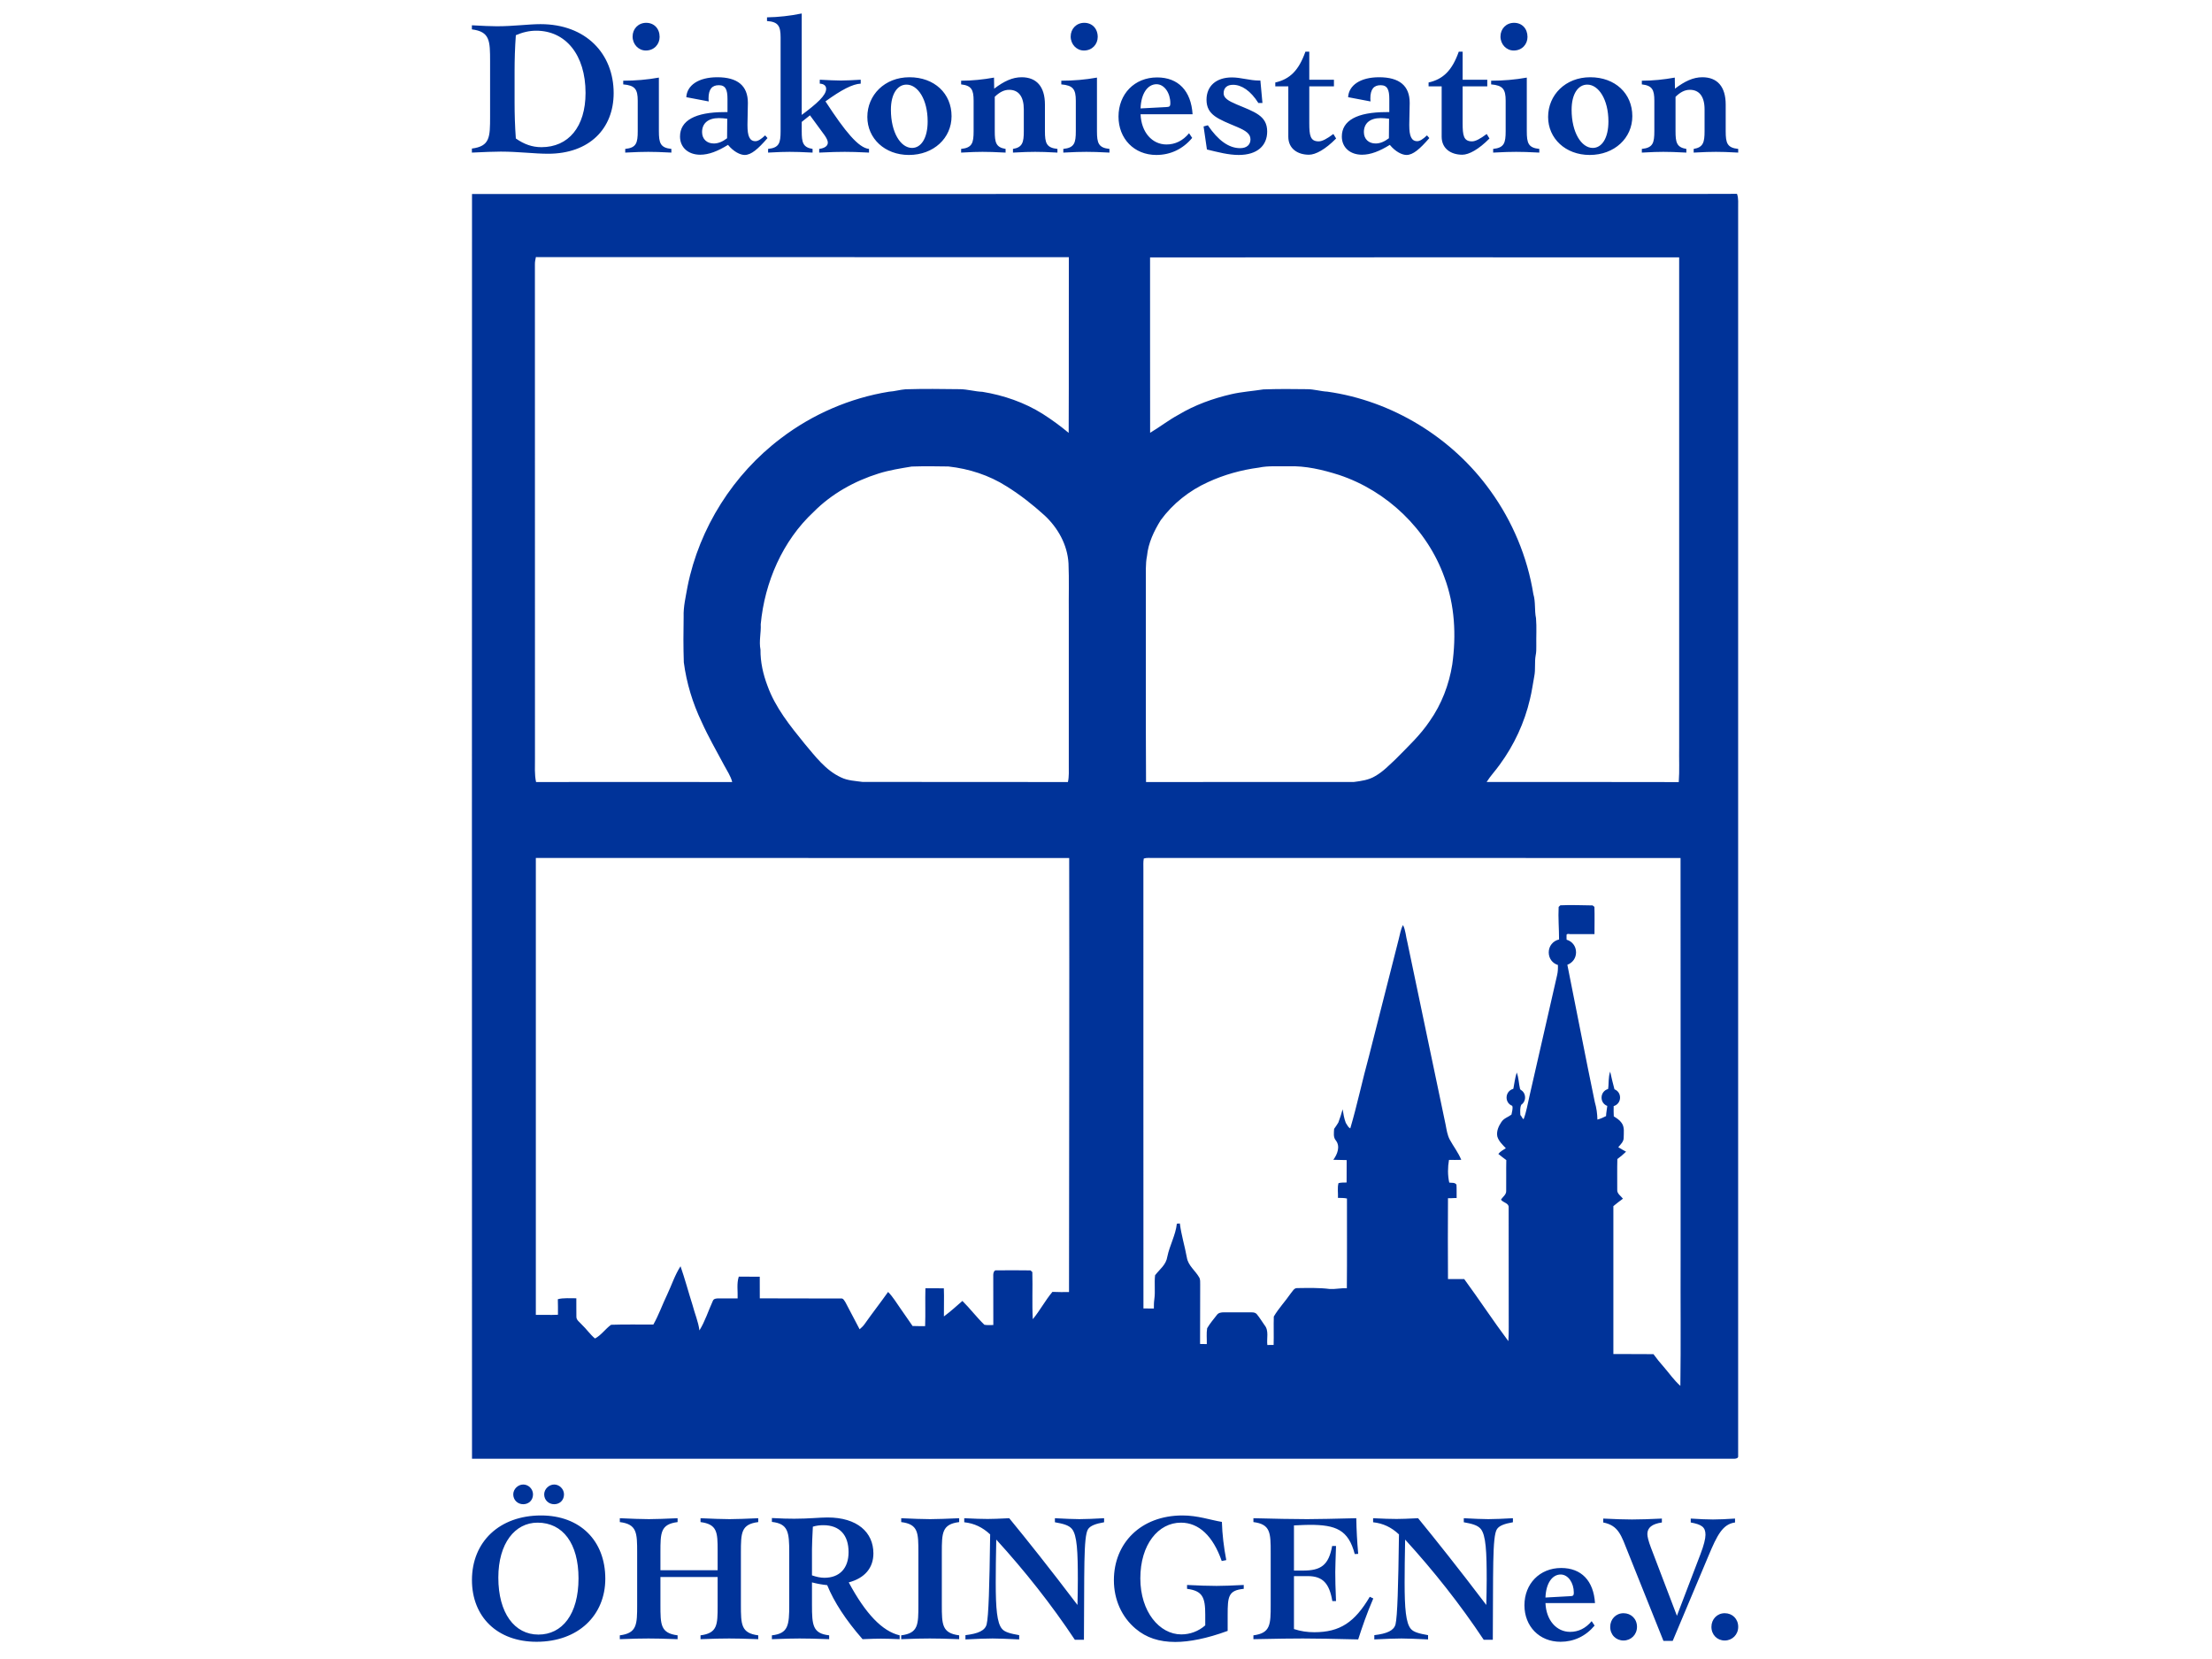 <svg xmlns="http://www.w3.org/2000/svg" xmlns:xlink="http://www.w3.org/1999/xlink" width="200" zoomAndPan="magnify" viewBox="0 0 150 112.5" height="150" preserveAspectRatio="xMidYMid meet" version="1.0"><defs><clipPath id="0de7dd9c1e"><path d="M 32 0.875 L 117.871 0.875 L 117.871 111.383 L 32 111.383 Z M 32 0.875 " clip-rule="nonzero"/></clipPath></defs><g clip-path="url(#0de7dd9c1e)"><path fill="#003399" d="M 34.98 9.391 C 34.918 8.539 34.895 7.727 34.895 6.969 L 34.895 4.828 C 34.895 4.062 34.918 3.246 34.98 2.387 C 35.441 2.188 35.891 2.082 36.363 2.082 C 38.359 2.082 39.707 3.719 39.707 6.301 C 39.707 8.605 38.547 9.98 36.715 9.98 C 36.09 9.98 35.543 9.785 34.98 9.391 Z M 32 10.348 C 32.824 10.309 33.484 10.281 33.961 10.281 C 35.156 10.281 36.227 10.426 37.164 10.426 C 39.969 10.426 41.613 8.723 41.613 6.312 C 41.613 3.652 39.742 1.637 36.652 1.637 C 35.84 1.637 34.844 1.781 33.684 1.781 C 33.285 1.781 32.727 1.754 32 1.715 L 32 1.992 C 33.223 2.148 33.234 2.758 33.234 4.18 L 33.234 7.898 C 33.234 9.312 33.223 9.914 32 10.074 Z M 43.82 1.547 C 43.285 1.547 42.898 1.953 42.898 2.477 C 42.898 3.004 43.297 3.426 43.797 3.426 C 44.355 3.426 44.73 3.004 44.73 2.504 C 44.73 1.938 44.355 1.547 43.82 1.547 Z M 44.68 5.262 C 43.883 5.406 43.07 5.473 42.262 5.473 L 42.262 5.723 C 43.059 5.789 43.246 6.051 43.246 6.828 L 43.246 8.891 C 43.246 9.703 43.148 10.02 42.398 10.098 L 42.398 10.348 C 43.098 10.309 43.609 10.297 43.957 10.297 C 44.305 10.297 44.844 10.309 45.527 10.348 L 45.527 10.098 C 44.781 10.02 44.68 9.703 44.68 8.891 Z M 50.715 6.996 L 50.715 6.973 C 50.715 5.816 50.016 5.238 48.645 5.238 C 47.359 5.238 46.586 5.789 46.539 6.59 L 48.059 6.879 C 48.059 6.812 48.047 6.75 48.047 6.684 C 48.047 6.051 48.281 5.777 48.746 5.777 C 49.207 5.777 49.332 6.09 49.332 6.707 L 49.332 7.602 L 49.129 7.602 C 47.137 7.602 46.113 8.18 46.113 9.258 C 46.113 9.992 46.664 10.492 47.484 10.492 C 48.059 10.492 48.668 10.258 49.367 9.824 C 49.742 10.281 50.191 10.508 50.5 10.508 C 50.938 10.508 51.398 10.113 52.047 9.363 L 51.887 9.18 C 51.613 9.441 51.398 9.574 51.227 9.574 C 50.824 9.574 50.688 9.207 50.688 8.508 L 50.688 8.418 Z M 49.316 8.051 L 49.305 9.375 C 48.992 9.613 48.695 9.73 48.406 9.73 C 47.934 9.73 47.609 9.43 47.609 8.957 C 47.609 8.363 48.02 8.008 48.746 8.008 C 48.918 8.008 49.105 8.023 49.316 8.051 Z M 54.367 0.914 C 53.594 1.07 52.809 1.164 52.012 1.176 L 52.012 1.426 C 52.77 1.48 52.934 1.758 52.934 2.539 L 52.934 8.895 C 52.934 9.707 52.832 10.02 52.086 10.098 L 52.086 10.348 C 52.746 10.309 53.246 10.297 53.543 10.297 C 53.895 10.297 54.402 10.309 55.102 10.348 L 55.102 10.098 C 54.441 9.992 54.367 9.652 54.367 8.895 L 54.367 8.266 L 54.926 7.82 L 55.914 9.168 C 56.062 9.379 56.137 9.551 56.137 9.668 C 56.137 9.891 55.938 10.047 55.551 10.098 L 55.551 10.348 C 56.324 10.309 56.898 10.297 57.285 10.297 C 57.656 10.297 58.207 10.309 58.93 10.348 L 58.93 10.098 C 58.219 10.031 57.309 8.922 55.977 6.875 C 57.059 6.09 57.82 5.695 58.367 5.672 L 58.367 5.406 C 57.844 5.434 57.395 5.461 57.023 5.461 C 56.648 5.461 56.16 5.434 55.59 5.406 L 55.59 5.672 C 55.863 5.684 56.023 5.812 56.023 6.023 C 56.023 6.469 55.402 7.02 54.367 7.793 Z M 61.672 5.238 C 59.988 5.238 58.816 6.445 58.816 7.93 C 58.816 9.391 60 10.508 61.633 10.508 C 63.316 10.508 64.527 9.363 64.527 7.879 C 64.527 6.34 63.367 5.238 61.672 5.238 Z M 61.473 5.738 C 62.234 5.738 62.906 6.734 62.906 8.234 C 62.906 9.375 62.457 10.031 61.848 10.031 C 61.074 10.031 60.414 8.98 60.414 7.445 C 60.414 6.355 60.863 5.738 61.473 5.738 Z M 70.859 7.09 C 70.859 5.867 70.285 5.238 69.277 5.238 C 68.652 5.238 68.078 5.512 67.418 6.012 L 67.406 5.262 C 66.66 5.395 65.922 5.473 65.176 5.473 L 65.176 5.723 C 65.871 5.801 66.023 6.078 66.023 6.828 L 66.023 8.891 C 66.023 9.703 65.922 10.02 65.176 10.098 L 65.176 10.348 C 65.836 10.309 66.32 10.297 66.621 10.297 C 66.969 10.297 67.492 10.309 68.191 10.348 L 68.191 10.098 C 67.531 9.992 67.457 9.652 67.457 8.891 L 67.457 6.562 C 67.781 6.25 68.094 6.09 68.43 6.09 C 69.066 6.09 69.426 6.539 69.426 7.418 L 69.426 8.891 C 69.426 9.652 69.34 9.992 68.691 10.098 L 68.691 10.348 C 69.363 10.309 69.863 10.297 70.199 10.297 C 70.535 10.297 71.047 10.309 71.707 10.348 L 71.707 10.098 C 70.961 10.02 70.859 9.703 70.859 8.891 Z M 73.527 1.547 C 72.992 1.547 72.605 1.953 72.605 2.477 C 72.605 3.004 73.004 3.426 73.504 3.426 C 74.062 3.426 74.438 3.004 74.438 2.504 C 74.438 1.938 74.062 1.547 73.527 1.547 Z M 74.387 5.262 C 73.59 5.406 72.781 5.473 71.969 5.473 L 71.969 5.723 C 72.766 5.789 72.953 6.051 72.953 6.828 L 72.953 8.891 C 72.953 9.703 72.855 10.02 72.105 10.098 L 72.105 10.348 C 72.805 10.309 73.316 10.297 73.664 10.297 C 74.012 10.297 74.551 10.309 75.234 10.348 L 75.234 10.098 C 74.488 10.02 74.387 9.703 74.387 8.891 Z M 80.871 7.746 C 80.77 6.156 79.898 5.25 78.465 5.25 C 76.93 5.25 75.848 6.379 75.848 7.906 C 75.848 9.402 76.906 10.508 78.414 10.508 C 79.363 10.508 80.211 10.113 80.844 9.352 L 80.633 9.035 C 80.211 9.547 79.688 9.797 79.102 9.797 C 78.129 9.797 77.391 8.969 77.344 7.746 Z M 77.344 7.352 C 77.379 6.316 77.84 5.711 78.426 5.711 C 78.961 5.711 79.363 6.316 79.363 6.996 C 79.363 7.246 79.285 7.246 79.062 7.262 Z M 85.469 5.461 L 85.371 5.461 C 84.746 5.461 84.148 5.25 83.539 5.25 C 82.465 5.25 81.816 5.84 81.816 6.762 C 81.816 7.812 82.629 8.074 83.898 8.613 C 84.484 8.863 84.797 9.074 84.797 9.453 C 84.797 9.809 84.547 10.047 84.098 10.047 C 83.324 10.047 82.602 9.52 81.906 8.496 L 81.617 8.574 L 81.844 10.137 C 82.602 10.32 83.301 10.508 84 10.508 C 85.258 10.508 85.93 9.875 85.93 8.918 C 85.93 7.84 85.07 7.59 83.852 7.078 C 83.289 6.84 82.977 6.645 82.977 6.328 C 82.977 5.961 83.203 5.75 83.613 5.75 C 84.199 5.75 84.809 6.156 85.332 6.984 L 85.609 6.984 Z M 88.523 3.504 C 88.074 4.77 87.477 5.367 86.48 5.594 L 86.48 5.855 L 87.363 5.855 L 87.363 9.27 C 87.363 10.086 88 10.492 88.762 10.492 C 89.211 10.492 89.871 10.137 90.605 9.391 L 90.418 9.086 C 89.984 9.414 89.66 9.586 89.422 9.586 C 88.848 9.586 88.785 9.18 88.785 8.348 L 88.785 5.855 L 90.457 5.855 L 90.457 5.406 L 88.785 5.406 L 88.785 3.504 Z M 95.594 6.996 L 95.594 6.973 C 95.594 5.816 94.895 5.238 93.523 5.238 C 92.238 5.238 91.465 5.789 91.418 6.59 L 92.938 6.879 C 92.938 6.812 92.926 6.75 92.926 6.684 C 92.926 6.051 93.16 5.777 93.621 5.777 C 94.086 5.777 94.211 6.09 94.211 6.707 L 94.211 7.602 L 94.008 7.602 C 92.016 7.602 90.992 8.18 90.992 9.258 C 90.992 9.992 91.543 10.492 92.363 10.492 C 92.938 10.492 93.547 10.258 94.246 9.824 C 94.621 10.281 95.07 10.508 95.379 10.508 C 95.816 10.508 96.277 10.113 96.926 9.363 L 96.766 9.18 C 96.492 9.441 96.277 9.574 96.105 9.574 C 95.703 9.574 95.566 9.207 95.566 8.508 L 95.566 8.418 Z M 94.195 8.051 L 94.184 9.375 C 93.871 9.613 93.574 9.73 93.285 9.73 C 92.812 9.73 92.488 9.43 92.488 8.957 C 92.488 8.363 92.898 8.008 93.625 8.008 C 93.797 8.008 93.984 8.023 94.195 8.051 Z M 98.922 3.504 C 98.473 4.77 97.875 5.367 96.875 5.594 L 96.875 5.855 L 97.762 5.855 L 97.762 9.27 C 97.762 10.086 98.398 10.492 99.16 10.492 C 99.605 10.492 100.27 10.137 101.004 9.391 L 100.816 9.086 C 100.379 9.414 100.055 9.586 99.82 9.586 C 99.246 9.586 99.184 9.18 99.184 8.348 L 99.184 5.855 L 100.855 5.855 L 100.855 5.406 L 99.184 5.406 L 99.184 3.504 Z M 102.672 1.547 C 102.137 1.547 101.75 1.953 101.75 2.477 C 101.75 3.004 102.148 3.426 102.648 3.426 C 103.211 3.426 103.582 3.004 103.582 2.504 C 103.582 1.938 103.211 1.547 102.672 1.547 Z M 103.535 5.262 C 102.734 5.406 101.926 5.473 101.117 5.473 L 101.117 5.723 C 101.914 5.789 102.102 6.051 102.102 6.828 L 102.102 8.891 C 102.102 9.703 102 10.02 101.254 10.098 L 101.254 10.348 C 101.949 10.309 102.461 10.297 102.812 10.297 C 103.16 10.297 103.695 10.309 104.383 10.348 L 104.383 10.098 C 103.633 10.02 103.535 9.703 103.535 8.891 Z M 107.836 5.238 C 106.152 5.238 104.98 6.445 104.98 7.93 C 104.98 9.391 106.164 10.508 107.797 10.508 C 109.48 10.508 110.691 9.363 110.691 7.879 C 110.691 6.34 109.531 5.238 107.836 5.238 Z M 107.637 5.738 C 108.395 5.738 109.07 6.734 109.07 8.234 C 109.07 9.375 108.621 10.031 108.008 10.031 C 107.238 10.031 106.574 8.98 106.574 7.445 C 106.574 6.355 107.023 5.738 107.637 5.738 Z M 117.023 7.09 C 117.023 5.867 116.449 5.238 115.438 5.238 C 114.816 5.238 114.242 5.512 113.582 6.012 L 113.57 5.262 C 112.82 5.395 112.086 5.473 111.336 5.473 L 111.336 5.723 C 112.035 5.801 112.184 6.078 112.184 6.828 L 112.184 8.891 C 112.184 9.703 112.086 10.02 111.336 10.098 L 111.336 10.348 C 112 10.309 112.484 10.297 112.785 10.297 C 113.133 10.297 113.656 10.309 114.355 10.348 L 114.355 10.098 C 113.695 9.992 113.621 9.652 113.621 8.891 L 113.621 6.566 C 113.941 6.25 114.254 6.09 114.59 6.09 C 115.227 6.09 115.59 6.539 115.59 7.418 L 115.59 8.891 C 115.59 9.652 115.5 9.992 114.852 10.098 L 114.852 10.348 C 115.527 10.309 116.023 10.297 116.363 10.297 C 116.699 10.297 117.211 10.309 117.871 10.348 L 117.871 10.098 C 117.121 10.02 117.023 9.703 117.023 8.891 Z M 106.285 65.422 C 106.91 68.523 107.504 71.641 108.148 74.738 C 108.262 75.125 108.316 75.52 108.324 75.922 C 108.547 75.859 108.707 75.789 108.91 75.684 C 108.914 75.461 108.973 75.215 108.992 74.996 C 108.762 74.91 108.605 74.699 108.605 74.43 C 108.605 74.152 108.785 73.918 109.047 73.848 C 109.105 73.531 109.051 73.062 109.188 72.668 C 109.199 72.742 109.461 73.84 109.48 73.867 C 109.707 73.957 109.859 74.164 109.859 74.43 C 109.859 74.707 109.68 74.934 109.426 75.008 C 109.422 75.242 109.422 75.473 109.434 75.703 C 109.625 75.824 109.828 75.945 109.961 76.141 C 110.18 76.43 110.105 76.82 110.105 77.16 C 110.105 77.422 109.895 77.609 109.738 77.793 C 109.91 77.902 110.086 78 110.266 78.098 C 110.082 78.277 109.883 78.445 109.676 78.598 C 109.656 79.289 109.672 79.984 109.668 80.676 C 109.645 80.945 109.91 81.094 110.055 81.285 C 109.832 81.445 109.617 81.617 109.406 81.789 C 109.406 85.133 109.402 88.477 109.406 91.82 C 110.312 91.828 111.219 91.816 112.125 91.828 C 112.34 92.129 112.574 92.414 112.82 92.691 C 113.195 93.121 113.516 93.598 113.949 93.977 C 113.988 91.121 113.953 88.266 113.965 85.41 C 113.961 76.336 113.973 67.258 113.961 58.184 C 102.035 58.176 90.113 58.184 78.188 58.18 C 77.98 58.188 77.762 58.152 77.562 58.219 C 77.516 58.449 77.539 58.691 77.535 58.93 C 77.539 68.859 77.531 78.793 77.539 88.727 C 77.773 88.727 78.008 88.73 78.246 88.734 C 78.246 88.523 78.246 88.316 78.277 88.105 C 78.352 87.566 78.266 87.02 78.328 86.477 C 78.645 86.066 79.078 85.77 79.16 85.211 C 79.316 84.453 79.723 83.75 79.805 82.98 C 79.871 82.973 79.938 82.969 80.008 82.965 C 80.105 83.75 80.344 84.504 80.484 85.281 C 80.574 85.828 81.055 86.16 81.316 86.617 C 81.41 86.77 81.379 86.953 81.387 87.125 C 81.375 88.465 81.391 89.801 81.379 91.137 C 81.531 91.137 81.684 91.141 81.836 91.145 C 81.844 90.785 81.801 90.422 81.859 90.07 C 82.047 89.746 82.293 89.461 82.52 89.168 C 82.621 89.02 82.812 88.992 82.98 88.992 C 83.555 88.988 84.129 88.996 84.703 88.992 C 84.879 88.996 85.09 88.965 85.223 89.113 C 85.418 89.348 85.574 89.609 85.75 89.859 C 86.066 90.238 85.883 90.758 85.941 91.207 C 86.082 91.203 86.227 91.199 86.367 91.203 C 86.387 90.559 86.359 89.918 86.379 89.277 C 86.703 88.723 87.156 88.25 87.52 87.719 C 87.648 87.578 87.746 87.336 87.969 87.348 C 88.707 87.34 89.445 87.316 90.18 87.41 C 90.566 87.43 90.945 87.336 91.332 87.359 C 91.352 85.328 91.336 83.301 91.34 81.273 C 91.141 81.227 90.934 81.238 90.73 81.23 C 90.746 80.898 90.68 80.551 90.766 80.23 C 90.945 80.184 91.133 80.195 91.316 80.188 C 91.32 79.68 91.316 79.172 91.32 78.668 C 91.02 78.656 90.715 78.66 90.414 78.648 C 90.684 78.285 90.902 77.746 90.59 77.34 C 90.398 77.121 90.457 76.816 90.469 76.551 C 90.574 76.398 90.66 76.285 90.754 76.125 C 90.863 75.832 90.969 75.52 91.047 75.223 C 91.098 75.539 91.145 75.844 91.262 76.148 C 91.363 76.285 91.406 76.441 91.566 76.516 C 92.043 74.895 92.387 73.238 92.836 71.609 C 93.508 68.965 94.176 66.316 94.855 63.668 C 94.941 63.352 94.98 63.02 95.141 62.73 C 95.324 63.094 95.332 63.508 95.438 63.898 C 96.309 68.023 97.16 72.152 98.031 76.273 C 98.098 76.613 98.145 76.965 98.309 77.277 C 98.559 77.738 98.895 78.16 99.09 78.652 C 98.812 78.66 98.535 78.66 98.258 78.656 C 98.172 79.16 98.164 79.691 98.277 80.195 C 98.445 80.223 98.656 80.168 98.766 80.336 C 98.785 80.637 98.77 80.938 98.777 81.242 C 98.582 81.234 98.387 81.266 98.191 81.25 C 98.18 83.078 98.18 84.91 98.191 86.738 C 98.559 86.738 98.926 86.742 99.293 86.738 C 100.309 88.125 101.254 89.566 102.285 90.945 C 102.328 90.332 102.301 89.719 102.309 89.109 C 102.305 86.699 102.312 84.289 102.305 81.879 C 102.328 81.582 101.934 81.559 101.785 81.355 C 101.898 81.16 102.141 81.02 102.137 80.773 C 102.148 80.07 102.129 79.371 102.145 78.668 C 101.965 78.527 101.777 78.402 101.605 78.25 C 101.738 78.078 101.938 77.98 102.113 77.863 C 101.887 77.621 101.625 77.387 101.535 77.059 C 101.469 76.711 101.621 76.367 101.812 76.086 C 101.992 75.816 102.25 75.77 102.496 75.582 C 102.523 75.402 102.613 75.156 102.547 74.988 C 102.32 74.902 102.164 74.691 102.164 74.426 C 102.164 74.148 102.344 73.914 102.609 73.84 C 102.613 73.832 102.621 73.828 102.625 73.82 C 102.688 73.527 102.723 73.141 102.852 72.73 C 102.992 73.098 102.988 73.477 103.078 73.848 C 103.094 73.867 103.109 73.887 103.125 73.906 C 103.305 74.008 103.418 74.195 103.418 74.426 C 103.418 74.633 103.316 74.812 103.16 74.918 C 103.062 75.137 103.09 75.363 103.098 75.609 C 103.195 75.715 103.203 75.805 103.316 75.902 C 103.516 75.387 103.594 74.836 103.723 74.301 C 104.348 71.57 104.973 68.844 105.594 66.113 C 105.645 65.895 105.652 65.664 105.645 65.438 C 105.277 65.324 105.023 65 105.023 64.582 C 105.023 64.156 105.309 63.801 105.723 63.707 C 105.723 62.969 105.656 62.234 105.695 61.5 C 105.723 61.473 105.781 61.418 105.809 61.391 C 106.492 61.355 107.316 61.391 107.996 61.398 C 108.027 61.422 108.09 61.473 108.121 61.496 C 108.141 62.113 108.125 62.73 108.125 63.344 C 107.598 63.348 107.066 63.348 106.539 63.344 C 106.41 63.359 106.344 63.289 106.234 63.371 C 106.234 63.488 106.223 63.605 106.234 63.723 C 106.613 63.832 106.875 64.16 106.875 64.582 C 106.875 64.973 106.633 65.297 106.285 65.422 Z M 36.336 58.18 C 36.336 68.508 36.332 78.836 36.336 89.164 C 36.91 89.156 37.27 89.18 37.836 89.156 C 37.836 88.805 37.84 88.453 37.828 88.102 C 38.168 88 38.734 88.043 39.082 88.039 C 39.09 88.453 39.074 88.867 39.086 89.281 C 39.074 89.52 39.312 89.656 39.449 89.82 C 39.766 90.117 40.016 90.492 40.348 90.766 C 40.762 90.551 41.051 90.113 41.438 89.836 C 42.391 89.801 43.348 89.828 44.305 89.82 C 44.672 89.172 44.918 88.461 45.242 87.789 C 45.547 87.148 45.762 86.461 46.148 85.867 C 46.449 86.734 46.684 87.621 46.961 88.492 C 47.109 89.07 47.355 89.625 47.43 90.219 C 47.816 89.594 48.031 88.887 48.336 88.223 C 48.387 88.062 48.578 88.047 48.719 88.047 C 49.254 88.047 49.484 88.055 50.02 88.047 C 50.039 87.555 49.945 87.047 50.098 86.57 C 50.469 86.574 51.145 86.574 51.52 86.578 C 51.52 87.066 51.52 87.555 51.523 88.043 C 53.363 88.059 55.199 88.043 57.035 88.051 C 57.191 88.035 57.258 88.207 57.332 88.312 C 57.652 88.926 57.973 89.531 58.293 90.141 C 58.418 90.031 58.539 89.922 58.633 89.785 C 59.148 89.051 59.703 88.344 60.223 87.609 C 60.562 87.949 60.801 88.371 61.082 88.762 C 61.344 89.148 61.621 89.527 61.883 89.918 C 62.215 89.93 62.398 89.926 62.734 89.93 C 62.766 89.074 62.73 88.215 62.754 87.359 C 63.121 87.363 63.641 87.363 64.004 87.363 C 64.031 87.996 64 88.633 64.008 89.27 C 64.445 88.945 64.855 88.578 65.262 88.219 C 65.785 88.734 66.227 89.328 66.754 89.836 C 66.953 89.871 67.156 89.852 67.359 89.852 C 67.355 88.715 67.352 87.578 67.355 86.441 C 67.355 86.324 67.41 86.121 67.562 86.145 C 68.336 86.141 69.109 86.133 69.883 86.148 C 69.914 86.176 69.973 86.234 70.004 86.262 C 70.035 87.324 69.977 88.391 70.035 89.457 C 70.523 88.871 70.875 88.188 71.367 87.605 C 71.742 87.621 72.117 87.621 72.492 87.617 C 72.496 77.805 72.523 67.996 72.504 58.184 C 60.445 58.176 48.391 58.188 36.336 58.18 Z M 85.359 31.711 C 84.172 31.867 83.004 32.191 81.914 32.695 C 80.652 33.266 79.531 34.152 78.711 35.273 C 78.254 36.008 77.867 36.82 77.781 37.695 C 77.668 38.258 77.711 38.84 77.703 39.41 C 77.711 43.949 77.688 48.492 77.715 53.031 C 82.414 53.027 87.109 53.031 91.809 53.027 C 92.305 52.961 92.824 52.895 93.262 52.625 C 93.793 52.324 94.211 51.879 94.652 51.469 C 95.461 50.645 96.312 49.855 96.957 48.891 C 97.754 47.758 98.262 46.43 98.48 45.066 C 98.758 43.086 98.656 41.023 97.945 39.141 C 96.785 35.895 94.059 33.289 90.805 32.207 C 89.691 31.855 88.531 31.574 87.352 31.621 C 86.688 31.637 86.016 31.57 85.359 31.711 Z M 59.582 32.109 C 57.945 32.621 56.391 33.484 55.176 34.711 C 53.07 36.672 51.852 39.48 51.586 42.332 C 51.617 42.906 51.457 43.48 51.57 44.055 C 51.559 44.895 51.75 45.73 52.047 46.512 C 52.578 47.984 53.578 49.219 54.551 50.418 C 55.277 51.277 55.977 52.23 57.027 52.715 C 57.48 52.938 57.992 52.953 58.484 53.023 C 63.129 53.035 67.773 53.023 72.418 53.031 C 72.504 52.652 72.473 52.262 72.477 51.879 C 72.477 48.438 72.477 45 72.477 41.562 C 72.465 40.441 72.504 39.32 72.457 38.203 C 72.387 36.941 71.734 35.781 70.82 34.938 C 70.02 34.215 69.168 33.543 68.254 32.977 C 67.07 32.223 65.703 31.785 64.316 31.633 C 63.484 31.617 62.652 31.609 61.82 31.637 C 61.07 31.762 60.312 31.879 59.582 32.109 Z M 77.988 17.457 C 77.992 21.418 77.984 25.383 77.992 29.348 C 78.645 28.961 79.242 28.488 79.91 28.129 C 81.02 27.461 82.25 27.02 83.504 26.73 C 84.219 26.566 84.949 26.52 85.672 26.406 C 86.66 26.371 87.652 26.375 88.641 26.391 C 89.102 26.391 89.551 26.535 90.012 26.559 C 94.402 27.176 98.496 29.68 101.078 33.297 C 102.566 35.359 103.578 37.773 103.98 40.289 C 104.141 40.82 104.047 41.383 104.16 41.922 C 104.211 42.547 104.168 43.172 104.18 43.797 C 104.18 44.012 104.184 44.227 104.137 44.438 C 104.051 44.906 104.137 45.387 104.043 45.852 C 103.945 46.371 103.879 46.895 103.75 47.41 C 103.379 49.008 102.672 50.527 101.703 51.848 C 101.418 52.254 101.074 52.609 100.812 53.027 C 105.156 53.031 109.5 53.023 113.84 53.035 C 113.898 52.25 113.852 51.461 113.867 50.676 C 113.867 39.602 113.867 28.527 113.867 17.453 C 101.91 17.449 89.949 17.445 77.988 17.457 Z M 36.34 17.434 C 36.309 17.59 36.27 17.75 36.273 17.914 C 36.277 29.094 36.273 40.27 36.277 51.449 C 36.281 51.977 36.238 52.512 36.352 53.031 C 40.785 53.023 45.219 53.031 49.652 53.031 C 49.551 52.617 49.301 52.27 49.109 51.902 C 48.59 50.926 48.035 49.969 47.582 48.961 C 46.973 47.688 46.555 46.32 46.371 44.918 C 46.336 43.883 46.34 42.852 46.359 41.82 C 46.336 41.125 46.508 40.445 46.625 39.766 C 47.422 35.793 49.73 32.156 52.953 29.723 C 55.094 28.09 57.637 26.992 60.285 26.562 C 60.664 26.539 61.031 26.426 61.406 26.398 C 62.633 26.359 63.859 26.375 65.086 26.391 C 65.605 26.395 66.105 26.551 66.621 26.57 C 68.062 26.805 69.469 27.289 70.707 28.066 C 71.32 28.457 71.91 28.887 72.469 29.355 C 72.488 25.383 72.469 21.414 72.48 17.441 C 60.434 17.43 48.387 17.445 36.34 17.434 Z M 32.008 13.156 C 56.359 13.152 80.715 13.156 105.07 13.152 C 109.309 13.148 113.551 13.164 117.789 13.145 C 117.906 13.461 117.859 13.801 117.867 14.129 C 117.867 42.332 117.867 70.535 117.867 98.738 C 117.898 98.891 117.688 98.926 117.578 98.922 C 89.055 98.922 60.531 98.922 32.008 98.922 C 32 70.332 32 41.746 32.008 13.156 Z M 32.004 107.141 C 32.004 109.633 33.711 111.332 36.383 111.332 C 39.219 111.332 41.047 109.531 41.047 107.055 C 41.047 104.477 39.336 102.766 36.691 102.766 C 33.867 102.766 32.004 104.555 32.004 107.145 Z M 36.453 103.254 C 38.172 103.254 39.23 104.664 39.23 107.031 C 39.23 109.469 38.125 110.844 36.512 110.844 C 34.887 110.844 33.793 109.383 33.793 106.98 C 33.793 104.652 34.922 103.254 36.453 103.254 Z M 42.031 102.953 L 42.031 103.215 C 43.195 103.363 43.207 103.938 43.207 105.281 L 43.207 108.82 C 43.207 110.168 43.195 110.746 42.031 110.895 L 42.031 111.156 C 42.887 111.121 43.539 111.109 43.977 111.109 C 44.395 111.109 45.059 111.121 45.949 111.156 L 45.949 110.895 C 44.785 110.746 44.785 110.168 44.785 108.82 L 44.785 106.941 L 48.664 106.941 L 48.664 108.895 C 48.664 110.184 48.652 110.746 47.504 110.895 L 47.504 111.156 C 48.355 111.121 49.008 111.109 49.449 111.109 C 49.863 111.109 50.527 111.121 51.418 111.156 L 51.418 110.895 C 50.254 110.746 50.242 110.168 50.242 108.82 L 50.242 105.281 C 50.242 103.938 50.254 103.363 51.418 103.215 L 51.418 102.953 C 50.613 102.988 49.957 103.016 49.473 103.016 C 48.961 103.016 48.309 102.988 47.504 102.953 L 47.504 103.215 C 48.641 103.363 48.664 103.914 48.664 105.133 L 48.664 106.48 L 44.785 106.48 L 44.785 105.281 C 44.785 103.938 44.785 103.363 45.949 103.215 L 45.949 102.953 C 45.141 102.988 44.488 103.016 44 103.016 C 43.492 103.016 42.836 102.988 42.031 102.953 Z M 55.062 106.828 L 55.062 105.039 C 55.062 104.742 55.086 104.227 55.121 103.527 C 55.359 103.453 55.598 103.426 55.832 103.426 C 56.938 103.426 57.543 104.09 57.543 105.254 C 57.543 106.355 56.926 106.992 55.906 106.992 C 55.633 106.992 55.359 106.93 55.062 106.828 Z M 57.555 107.305 C 58.645 107.016 59.227 106.316 59.227 105.34 C 59.227 103.902 58.125 102.902 56.117 102.902 C 55.598 102.902 54.836 102.988 53.852 102.988 C 53.473 102.988 52.973 102.977 52.344 102.941 L 52.344 103.203 C 53.449 103.328 53.52 103.891 53.52 105.277 L 53.52 108.82 C 53.52 110.207 53.461 110.77 52.344 110.895 L 52.344 111.156 C 53.234 111.121 53.863 111.109 54.219 111.109 C 54.66 111.109 55.336 111.121 56.227 111.156 L 56.227 110.895 C 55.109 110.77 55.062 110.207 55.062 108.82 L 55.062 107.305 C 55.406 107.395 55.75 107.457 56.094 107.492 C 56.559 108.633 57.352 109.855 58.492 111.156 C 59.039 111.133 59.453 111.121 59.727 111.121 C 60.023 111.121 60.449 111.133 61.008 111.156 L 61.008 110.895 C 59.832 110.621 58.695 109.434 57.555 107.305 Z M 61.113 102.953 L 61.113 103.215 C 62.277 103.363 62.277 103.938 62.277 105.285 L 62.277 108.824 C 62.277 110.172 62.277 110.746 61.113 110.895 L 61.113 111.156 C 61.969 111.121 62.609 111.109 63.051 111.109 C 63.488 111.109 64.152 111.121 65.043 111.156 L 65.043 110.895 C 63.879 110.746 63.867 110.172 63.867 108.824 L 63.867 105.285 C 63.867 103.938 63.879 103.363 65.043 103.215 L 65.043 102.953 C 64.238 102.988 63.57 103.016 63.074 103.016 C 62.539 103.016 61.898 102.988 61.113 102.953 Z M 65.387 102.953 L 65.387 103.227 C 66.062 103.301 66.621 103.562 67.145 104.051 C 67.098 107.586 67.039 109.609 66.906 110.148 C 66.801 110.57 66.336 110.781 65.469 110.883 L 65.469 111.172 C 66.266 111.133 66.871 111.109 67.309 111.109 C 67.68 111.109 68.285 111.133 69.113 111.172 L 69.113 110.883 C 68.531 110.781 68.141 110.684 67.953 110.461 C 67.605 110.07 67.523 109.047 67.523 107.324 C 67.523 106.512 67.535 105.539 67.559 104.402 C 69.492 106.523 71.285 108.785 72.887 111.195 L 73.504 111.195 C 73.543 106.648 73.457 104.164 73.789 103.688 C 73.945 103.461 74.289 103.328 74.871 103.227 L 74.871 102.953 C 74.207 102.988 73.648 103.016 73.195 103.016 C 72.781 103.016 72.223 102.988 71.535 102.953 L 71.535 103.227 C 72.082 103.328 72.461 103.414 72.688 103.676 C 73.043 104.102 73.09 105.238 73.09 107.125 C 73.09 107.688 73.078 108.246 73.066 108.836 C 71.18 106.348 69.637 104.414 68.438 102.953 C 67.762 102.988 67.262 103.004 66.977 103.004 C 66.598 103.004 66.062 102.988 65.387 102.953 Z M 82.859 103.203 C 82.086 103.078 81.23 102.766 80.188 102.766 C 77.363 102.766 75.535 104.641 75.535 107.156 C 75.535 108.48 76.07 109.656 77.008 110.445 C 77.73 111.059 78.609 111.344 79.699 111.344 C 80.648 111.344 81.848 111.109 83.25 110.594 L 83.25 109.508 C 83.25 108.258 83.297 107.844 84.34 107.742 L 84.34 107.48 C 83.535 107.52 82.918 107.543 82.504 107.543 C 81.969 107.543 81.293 107.52 80.496 107.48 L 80.496 107.742 C 81.551 107.879 81.73 108.32 81.73 109.496 L 81.73 110.219 C 81.27 110.621 80.699 110.832 80.105 110.832 C 78.633 110.832 77.328 109.305 77.328 107.031 C 77.328 104.727 78.551 103.254 80.082 103.254 C 81.293 103.254 82.254 104.152 82.848 105.855 L 83.156 105.793 C 82.988 104.914 82.883 104.051 82.859 103.203 Z M 84.996 111.156 C 86.598 111.121 87.723 111.109 88.352 111.109 C 89.23 111.109 90.488 111.133 92.102 111.172 C 92.363 110.355 92.684 109.418 93.125 108.395 L 92.887 108.281 C 91.867 110.008 90.867 110.684 89.125 110.684 C 88.648 110.684 88.211 110.621 87.746 110.469 L 87.746 106.879 L 88.684 106.879 C 89.695 106.879 90.145 107.367 90.348 108.57 L 90.598 108.57 C 90.559 107.719 90.547 107.066 90.547 106.605 C 90.547 106.242 90.574 105.656 90.598 104.836 L 90.336 104.836 C 90.098 106.145 89.574 106.504 88.352 106.504 L 87.746 106.504 L 87.746 103.441 C 88.281 103.414 88.637 103.402 88.816 103.402 C 90.586 103.402 91.438 103.738 91.867 105.383 L 92.102 105.371 C 92.031 104.562 91.984 103.75 91.973 102.953 C 90.5 102.988 89.387 103.016 88.637 103.016 C 87.652 103.016 86.441 102.988 84.996 102.953 L 84.996 103.215 C 86.156 103.363 86.168 103.938 86.168 105.281 L 86.168 108.82 C 86.168 110.168 86.156 110.746 84.996 110.895 Z M 93.113 102.953 L 93.113 103.227 C 93.789 103.301 94.348 103.562 94.867 104.051 C 94.82 107.586 94.762 109.609 94.633 110.148 C 94.523 110.57 94.062 110.781 93.195 110.883 L 93.195 111.172 C 93.988 111.133 94.594 111.109 95.035 111.109 C 95.402 111.109 96.008 111.133 96.84 111.172 L 96.84 110.883 C 96.258 110.781 95.867 110.684 95.676 110.461 C 95.332 110.07 95.25 109.047 95.25 107.324 C 95.25 106.512 95.262 105.539 95.285 104.402 C 97.219 106.523 99.012 108.785 100.613 111.195 L 101.23 111.195 C 101.266 106.648 101.184 104.164 101.516 103.688 C 101.668 103.461 102.012 103.328 102.594 103.227 L 102.594 102.953 C 101.93 102.988 101.371 103.016 100.922 103.016 C 100.508 103.016 99.949 102.988 99.262 102.953 L 99.262 103.227 C 99.805 103.328 100.184 103.414 100.41 103.676 C 100.766 104.102 100.816 105.238 100.816 107.125 C 100.816 107.688 100.801 108.246 100.789 108.836 C 98.902 106.348 97.359 104.414 96.164 102.953 C 95.484 102.988 94.988 103.004 94.703 103.004 C 94.324 103.004 93.789 102.988 93.113 102.953 Z M 108.16 108.707 C 108.062 107.191 107.234 106.328 105.867 106.328 C 104.406 106.328 103.375 107.406 103.375 108.855 C 103.375 110.281 104.383 111.332 105.82 111.332 C 106.723 111.332 107.527 110.957 108.133 110.234 L 107.934 109.934 C 107.527 110.422 107.031 110.66 106.473 110.66 C 105.547 110.66 104.848 109.871 104.801 108.707 Z M 104.801 108.332 C 104.836 107.344 105.273 106.77 105.832 106.77 C 106.344 106.77 106.723 107.344 106.723 107.992 C 106.723 108.23 106.652 108.23 106.438 108.242 Z M 110.094 109.395 C 109.57 109.395 109.191 109.809 109.191 110.32 C 109.191 110.859 109.582 111.246 110.094 111.246 C 110.602 111.246 111.008 110.848 111.008 110.32 C 111.008 109.781 110.613 109.395 110.094 109.395 Z M 108.719 102.977 L 108.719 103.242 C 109.766 103.449 109.941 104.125 110.406 105.289 L 112.801 111.27 L 113.43 111.27 L 115.852 105.512 C 116.445 104.09 116.824 103.352 117.656 103.242 L 117.656 102.977 C 117.051 103.016 116.566 103.039 116.16 103.039 C 115.758 103.039 115.258 103.016 114.652 102.977 L 114.652 103.242 C 115.391 103.379 115.652 103.551 115.652 104.078 C 115.652 104.34 115.543 104.789 115.309 105.398 L 113.715 109.57 L 111.949 104.938 C 111.781 104.5 111.711 104.188 111.711 104.027 C 111.711 103.59 112.031 103.34 112.695 103.242 L 112.695 102.977 C 111.891 103.016 111.211 103.039 110.668 103.039 C 110.145 103.039 109.504 103.016 108.719 102.977 Z M 116.957 109.395 C 116.434 109.395 116.055 109.809 116.055 110.32 C 116.055 110.859 116.445 111.246 116.957 111.246 C 117.469 111.246 117.871 110.848 117.871 110.32 C 117.871 109.781 117.48 109.395 116.957 109.395 Z M 37.582 100.668 C 37.223 100.668 36.902 100.98 36.902 101.336 C 36.902 101.719 37.199 102.004 37.582 102.004 C 37.961 102.004 38.246 101.73 38.246 101.336 C 38.246 100.98 37.938 100.668 37.582 100.668 Z M 35.48 100.668 C 35.125 100.668 34.805 100.98 34.805 101.336 C 34.805 101.719 35.102 102.004 35.48 102.004 C 35.859 102.004 36.145 101.73 36.145 101.336 C 36.145 100.98 35.848 100.668 35.48 100.668 Z M 36.453 103.254 C 38.172 103.254 39.23 104.668 39.23 107.031 C 39.23 109.469 38.125 110.844 36.512 110.844 C 34.887 110.844 33.793 109.383 33.793 106.98 C 33.793 104.652 34.922 103.254 36.453 103.254 Z M 32.004 107.145 C 32.004 109.633 33.711 111.332 36.383 111.332 C 39.219 111.332 41.047 109.531 41.047 107.055 C 41.047 104.48 39.336 102.766 36.691 102.766 C 33.867 102.766 32.004 104.555 32.004 107.145 Z M 32.004 107.145 " fill-opacity="1" fill-rule="nonzero"/></g></svg>